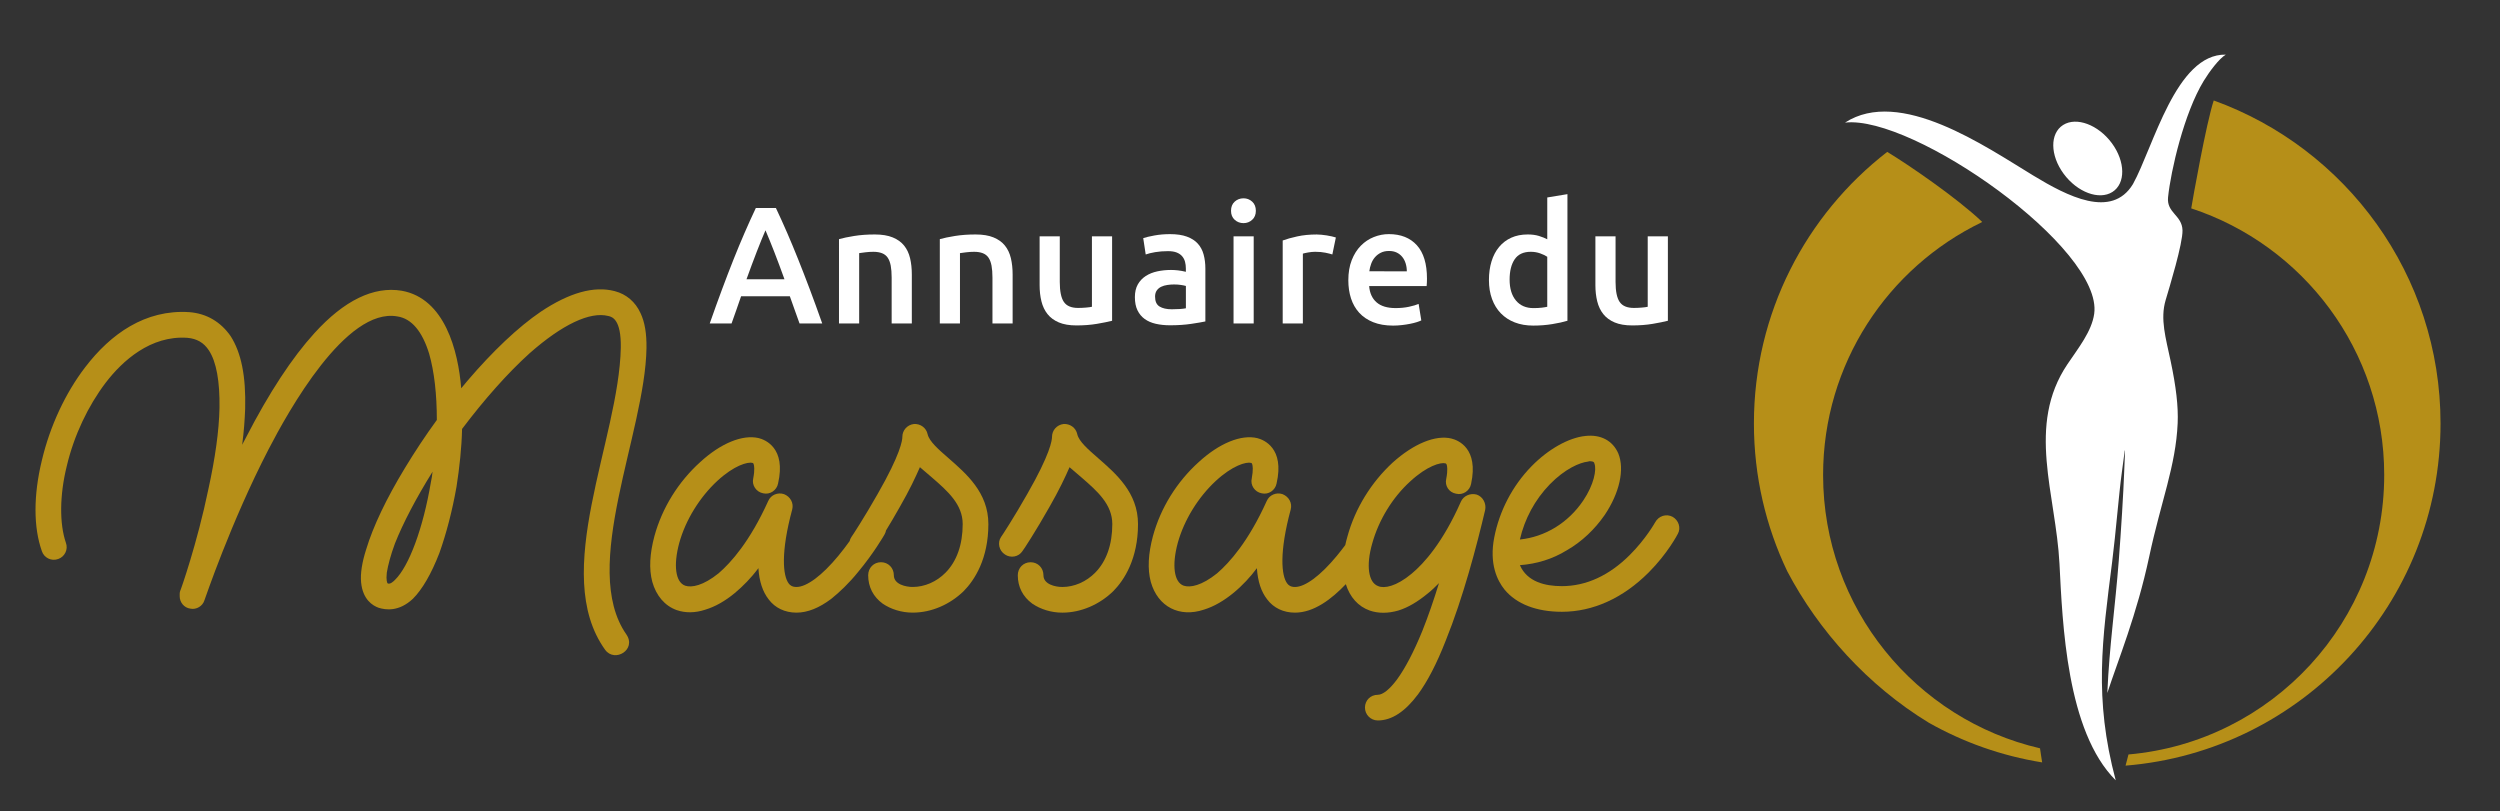<?xml version="1.0" encoding="utf-8"?>
<!-- Generator: Adobe Illustrator 16.0.0, SVG Export Plug-In . SVG Version: 6.00 Build 0)  -->
<!DOCTYPE svg PUBLIC "-//W3C//DTD SVG 1.1//EN" "http://www.w3.org/Graphics/SVG/1.1/DTD/svg11.dtd">
<svg version="1.1" id="Calque_1" xmlns="http://www.w3.org/2000/svg" xmlns:xlink="http://www.w3.org/1999/xlink" x="0px" y="0px"
	 width="208.844px" height="67.75px" viewBox="0 0 208.844 67.75" enable-background="new 0 0 208.844 67.75" xml:space="preserve">
<rect x="0" y="0" width="208.844" height="67.75" fill="#333333" stroke="none"/>
<g>
	<path fill="#B68F18" d="M53.503,26.147c-0.428-0.93-1.178-1.573-2.143-1.824c-1.752-0.464-3.826,0.143-6.184,1.716
		c-1.893,1.287-4.003,3.289-6.111,5.753l-0.536,0.645c-0.256-3.146-1.372-7.503-4.968-8.149c-2.359-0.394-4.825,0.822-7.291,3.538
		c-1.858,2.038-3.789,4.969-5.719,8.721l-0.321,0.608c0.144-1.072,0.215-2.073,0.25-3.003c0.071-2.715-0.322-4.682-1.216-6.076
		c-0.822-1.179-2.001-1.894-3.467-2.001c-3.656-0.233-6.552,1.812-8.685,4.61c-1.644,2.145-2.931,4.896-3.61,7.756
		c-0.714,2.931-0.714,5.611,0,7.613c0.179,0.536,0.787,0.856,1.359,0.644c0.535-0.18,0.857-0.788,0.643-1.359
		c-0.536-1.572-0.536-3.932,0.072-6.397c0.606-2.572,1.786-5.039,3.252-6.969c1.393-1.822,3.752-3.967,6.827-3.752
		c0.786,0.071,1.357,0.393,1.786,1.037c0.644,0.964,0.93,2.644,0.895,4.824c-0.037,1.896-0.358,4.183-0.93,6.791
		c-0.929,4.503-2.322,8.472-2.359,8.507c-0.044,0.131-0.036,0.289-0.036,0.429c0,0.5,0.358,0.965,0.894,1.036
		c0.5,0.106,1.036-0.215,1.179-0.716c0.036-0.071,2.18-6.469,5.362-12.616c1.62-3.116,6.446-11.863,10.757-11.078
		c1.18,0.178,2.074,1.25,2.645,3.109c0.43,1.5,0.644,3.395,0.644,5.539c-0.964,1.322-1.858,2.68-2.681,4.039
		c-1.537,2.536-2.645,4.86-3.216,6.753c-0.357,1.109-0.5,2.038-0.429,2.789c0.144,1.43,0.965,1.931,1.465,2.109
		c0.572,0.178,1.68,0.355,2.86-0.751c0.786-0.786,1.536-2.073,2.215-3.825c0.572-1.607,1.073-3.503,1.43-5.538
		c0.25-1.608,0.429-3.254,0.464-4.826c1.858-2.466,3.825-4.682,5.647-6.326c2.716-2.394,5.039-3.502,6.576-3.108
		c0.322,0.071,1.074,0.286,1.037,2.645c-0.145,7.672-5.915,18.829-1.309,25.238c0.797,1.105,2.656-0.015,1.768-1.291
		c-3.89-5.59,1.58-16.828,1.686-23.911C54.023,27.862,53.863,26.897,53.503,26.147z M35.992,40.3
		c-0.644,3.825-1.823,7.005-3.002,8.148c-0.107,0.107-0.394,0.395-0.609,0.287c-0.034-0.035-0.142-0.251-0.069-0.895
		c0.106-0.643,0.321-1.465,0.678-2.43c0.679-1.716,1.786-3.825,3.145-6.004C36.099,39.693,36.062,40.015,35.992,40.3z"/>
	<path fill="#B68F18" d="M139.728,43.175c-0.535-0.286-1.178-0.071-1.465,0.465c0,0-0.752,1.357-2.109,2.716
		c-1.715,1.716-3.645,2.609-5.682,2.609c-1.395,0-2.896-0.357-3.504-1.752c1.395-0.106,2.717-0.5,3.932-1.251
		c1.252-0.715,2.324-1.751,3.145-2.931c1.254-1.858,1.682-3.825,1.146-5.146c-0.465-1.074-1.467-1.609-2.754-1.465
		c-1.393,0.142-3.109,1.107-4.502,2.536c-1.609,1.645-2.682,3.753-3.109,5.933c-0.432,2.217,0.25,3.609,0.857,4.361
		c1,1.216,2.68,1.857,4.789,1.857c2.609,0,5.111-1.143,7.256-3.287c1.57-1.572,2.393-3.146,2.43-3.218
		C140.445,44.104,140.228,43.461,139.728,43.175z M129.47,40.457c1.252-1.286,2.502-1.823,3.182-1.895
		c0.072-0.033,0.145-0.033,0.178-0.033c0.287,0,0.359,0.104,0.359,0.179c0.213,0.498-0.037,1.786-0.93,3.108
		c-1.252,1.858-3.182,3.037-5.291,3.253C127.361,43.354,128.22,41.744,129.47,40.457z"/>
	<path fill="#B68F18" d="M123.355,41.315c-0.537-0.143-1.109,0.108-1.322,0.608c-1.502,3.396-3.076,5.145-4.111,6.004
		c-1.287,1.072-2.287,1.251-2.787,1.037c-0.822-0.286-1.037-1.716-0.5-3.574c0.535-1.93,1.68-3.824,3.18-5.183
		c1.395-1.287,2.539-1.607,2.932-1.5c0.033,0,0.07,0.035,0.105,0.105c0.037,0.107,0.109,0.43-0.035,1.181
		c-0.143,0.571,0.215,1.145,0.822,1.25c0.572,0.144,1.145-0.249,1.252-0.821c0.643-2.967-1.072-3.646-1.645-3.788
		c-1.322-0.321-3.145,0.429-4.896,1.999c-1.787,1.646-3.146,3.825-3.789,6.185c-0.07,0.245-0.133,0.483-0.182,0.718
		c-0.215,0.287-0.447,0.588-0.697,0.891c-1.357,1.645-2.643,2.608-3.504,2.608c-0.355,0-0.535-0.141-0.641-0.285
		c-0.502-0.644-0.68-2.609,0.285-6.184c0.143-0.536-0.143-1.071-0.68-1.286c-0.535-0.178-1.107,0.071-1.322,0.572
		c-1.535,3.395-3.109,5.146-4.145,6.04c-1.287,1.036-2.252,1.214-2.789,1.036c-0.82-0.285-1-1.716-0.5-3.572
		c0.537-1.933,1.715-3.825,3.18-5.184c1.395-1.288,2.539-1.61,2.932-1.502c0.072,0,0.072,0.037,0.107,0.107
		c0.035,0.106,0.105,0.428-0.035,1.181c-0.143,0.571,0.25,1.144,0.822,1.25c0.572,0.143,1.143-0.251,1.25-0.823
		c0.68-2.966-1.072-3.645-1.609-3.785c-1.357-0.324-3.18,0.427-4.895,2c-1.824,1.644-3.182,3.823-3.824,6.183
		c-0.393,1.466-0.465,2.751-0.18,3.824c0.59,2.095,2.404,2.999,4.432,2.322c1.727-0.524,3.375-2.035,4.432-3.467
		c0.072,1.108,0.357,1.967,0.859,2.609c0.535,0.715,1.357,1.107,2.32,1.107c1.598,0,3.078-1.15,4.25-2.38
		c0.342,1.096,1.037,1.86,1.99,2.203c0.717,0.249,1.539,0.249,2.396,0c0.82-0.252,1.643-0.752,2.465-1.431
		c0.322-0.25,0.607-0.537,0.93-0.857c-0.428,1.393-0.893,2.751-1.393,4.001c-0.715,1.752-1.432,3.112-2.109,4.041
		c-0.607,0.82-1.182,1.285-1.607,1.285c-0.609,0-1.074,0.465-1.074,1.072c0,0.572,0.465,1.072,1.074,1.072
		c1.178,0,2.285-0.749,3.357-2.18c0.787-1.073,1.572-2.574,2.322-4.503c1.432-3.538,2.576-7.863,3.289-10.901
		C124.175,42.067,123.89,41.495,123.355,41.315z"/>
	<path fill="#B68F18" d="M91.743,38.278c-0.822-0.715-1.609-1.395-1.75-2.002c-0.107-0.536-0.607-0.893-1.145-0.856
		c-0.572,0.07-0.965,0.535-0.965,1.071c0,0.286-0.145,1.43-2.074,4.789c-1.072,1.895-2.145,3.538-2.18,3.573
		c-0.32,0.466-0.18,1.145,0.322,1.467c0.465,0.321,1.145,0.214,1.465-0.287c0.072-0.071,1.143-1.716,2.252-3.681
		c0.82-1.43,1.322-2.502,1.68-3.323l1,0.858c1.322,1.142,2.572,2.25,2.572,3.894c0,1.717-0.5,3.116-1.428,4.057
		c-0.752,0.764-1.752,1.197-2.752,1.197c-0.572,0-1.572-0.215-1.572-0.977c0-0.618-0.465-1.09-1.072-1.09s-1.072,0.472-1.072,1.09
		c0,0.977,0.428,1.8,1.215,2.372c0.678,0.463,1.572,0.749,2.502,0.749c1.572,0,3.109-0.678,4.252-1.787
		c0.93-0.935,2.074-2.716,2.074-5.611C95.068,41.139,93.208,39.565,91.743,38.278z"/>
	<path fill="#B68F18" d="M79.243,38.278c-0.824-0.715-1.609-1.395-1.752-2.002c-0.107-0.536-0.607-0.893-1.145-0.856
		c-0.57,0.07-0.965,0.535-0.965,1.071c0,0.286-0.143,1.43-2.072,4.789c-1.072,1.895-2.145,3.538-2.18,3.573
		c-0.074,0.107-0.123,0.225-0.15,0.347c-0.273,0.383-0.592,0.804-0.941,1.227c-1.357,1.645-2.645,2.608-3.502,2.608
		c-0.357,0-0.535-0.141-0.643-0.285c-0.5-0.644-0.68-2.609,0.285-6.184c0.143-0.536-0.143-1.071-0.68-1.286
		c-0.537-0.178-1.109,0.071-1.322,0.572c-1.537,3.395-3.109,5.146-4.146,6.04c-1.287,1.036-2.252,1.214-2.787,1.036
		c-0.822-0.285-1-1.716-0.5-3.572c0.537-1.933,1.715-3.825,3.18-5.184c1.395-1.288,2.539-1.61,2.932-1.502
		c0.07,0,0.07,0.037,0.105,0.107c0.037,0.106,0.109,0.428-0.035,1.181c-0.143,0.571,0.252,1.144,0.824,1.25
		c0.572,0.143,1.143-0.251,1.25-0.823c0.678-2.966-1.072-3.645-1.607-3.785c-1.359-0.324-3.182,0.427-4.896,2
		c-1.824,1.644-3.182,3.823-3.826,6.183c-0.393,1.466-0.465,2.751-0.178,3.824c0.322,1.143,1.035,2,2.035,2.358
		c0.717,0.249,1.539,0.249,2.396-0.036c0.822-0.25,1.645-0.714,2.467-1.393c0.68-0.572,1.357-1.252,1.965-2.074
		c0.07,1.108,0.357,1.967,0.857,2.609c0.537,0.715,1.359,1.107,2.324,1.107c0.93,0,1.893-0.393,2.895-1.144
		c0.715-0.572,1.5-1.321,2.252-2.251c1.285-1.536,2.18-3.073,2.215-3.145c0.059-0.105,0.1-0.216,0.119-0.327
		c0.35-0.57,0.746-1.244,1.15-1.961c0.822-1.43,1.322-2.502,1.68-3.323l1.002,0.858c1.322,1.142,2.572,2.25,2.572,3.894
		c0,1.717-0.5,3.116-1.43,4.057c-0.75,0.764-1.752,1.197-2.75,1.197c-0.572,0-1.572-0.215-1.572-0.977
		c0-0.618-0.467-1.09-1.074-1.09c-0.605,0-1.07,0.472-1.07,1.09c0,0.977,0.428,1.8,1.213,2.372c0.682,0.463,1.572,0.749,2.504,0.749
		c1.57,0,3.107-0.678,4.252-1.787c0.93-0.935,2.072-2.716,2.072-5.611C82.566,41.139,80.708,39.565,79.243,38.278z"/>
</g>
<path fill="#B68F18" d="M157.654,12.689c1.719,1.036,5.836,3.848,7.932,5.849l-0.05,0.035c-7.835,3.791-13.239,11.819-13.239,21.105
	c0,11.118,7.738,20.427,18.121,22.835c0.057,0.35,0.128,0.908,0.178,1.176c-3.398-0.547-6.598-1.689-9.484-3.324
	c-5.053-3.08-9.193-7.66-11.813-12.651c-1.782-3.737-2.781-7.919-2.781-12.334C146.516,26.147,150.878,17.935,157.654,12.689
	L157.654,12.689z"/>
<path fill-rule="evenodd" clip-rule="evenodd" fill="#FFFFFF" d="M185.941,4.564c-0.556,0.317-1.38,1.428-1.85,2.198
	c-1.637,2.687-2.75,7.5-2.977,9.717c-0.133,1.311,1.172,1.488,1.207,2.76c0.029,1.095-1.087,4.749-1.41,5.836
	c-0.467,1.578,0.008,3.145,0.421,5.096c0.451,2.131,0.646,3.785,0.585,5.176c-0.152,3.573-1.39,6.526-2.379,11.159
	c-1.035,4.852-2.588,8.603-3.498,11.384c0.176-3.976,0.662-7.229,0.957-11.055c0.194-2.503,0.389-5.688,0.453-7.437
	c0.092-2.37,0.145-2.45-0.191,0.015c-0.271,1.978-0.498,5.017-0.815,7.526c-0.823,6.515-1.547,11.347,0.298,18.246
	c-4.114-4.097-4.442-13.122-4.698-18.09c-0.302-5.834-2.782-11.544,0.665-16.669c0.909-1.351,2.027-2.741,2.235-4.209
	c0.772-5.459-15.122-16.625-20.815-15.975c4.585-2.975,11.717,1.99,15.737,4.428c2.814,1.706,6.53,3.649,8.314,0.711
	C179.887,12.305,181.77,4.47,185.941,4.564L185.941,4.564L185.941,4.564z M172.347,10.442c-1.113,0.705-1.093,2.528,0.045,4.074
	c1.137,1.545,2.961,2.226,4.073,1.521s1.093-2.528-0.044-4.074C175.283,10.419,173.46,9.737,172.347,10.442L172.347,10.442
	L172.347,10.442z"/>
<path fill="#B68F18" d="M177.564,63.959l0.244-0.933c11.974-1.05,21.363-11.1,21.363-23.349c0-10.387-6.76-19.195-16.121-22.27
	c0.118-0.733,1.254-7.125,1.881-9.014c11.047,3.985,18.945,14.562,18.945,26.985C203.876,50.422,192.295,62.759,177.564,63.959
	L177.564,63.959z"/>
<g>
	<path fill="#FFFFFF" d="M66.791,27.019c-0.13-0.38-0.265-0.756-0.404-1.127s-0.274-0.751-0.405-1.141h-4.073
		c-0.131,0.39-0.264,0.772-0.398,1.148c-0.135,0.376-0.268,0.75-0.397,1.121h-1.823c0.361-1.03,0.704-1.981,1.029-2.853
		c0.324-0.872,0.642-1.698,0.952-2.478s0.618-1.521,0.925-2.227c0.306-0.705,0.621-1.401,0.945-2.087h1.675
		c0.324,0.687,0.64,1.382,0.946,2.087c0.306,0.706,0.614,1.448,0.925,2.227c0.312,0.779,0.632,1.605,0.961,2.478
		s0.675,1.823,1.037,2.853H66.791z M63.946,19.239c-0.214,0.492-0.458,1.09-0.731,1.795c-0.273,0.706-0.559,1.471-0.855,2.296h3.173
		c-0.297-0.826-0.584-1.596-0.862-2.31S64.149,19.712,63.946,19.239z"/>
	<path fill="#FFFFFF" d="M70.089,19.977c0.325-0.093,0.747-0.181,1.267-0.265s1.095-0.125,1.727-0.125
		c0.594,0,1.09,0.081,1.489,0.244c0.398,0.162,0.717,0.39,0.953,0.682c0.236,0.292,0.403,0.645,0.501,1.058
		c0.098,0.413,0.146,0.865,0.146,1.357v4.092h-1.685v-3.828c0-0.39-0.025-0.721-0.076-0.995c-0.052-0.273-0.135-0.496-0.251-0.668
		c-0.116-0.171-0.273-0.297-0.473-0.375c-0.2-0.079-0.443-0.119-0.731-0.119c-0.213,0-0.436,0.014-0.668,0.042
		c-0.231,0.028-0.403,0.051-0.515,0.069v5.874h-1.685V19.977z"/>
	<path fill="#FFFFFF" d="M78.51,19.977c0.325-0.093,0.747-0.181,1.267-0.265s1.095-0.125,1.727-0.125
		c0.594,0,1.09,0.081,1.489,0.244c0.398,0.162,0.717,0.39,0.953,0.682c0.236,0.292,0.403,0.645,0.501,1.058
		c0.098,0.413,0.146,0.865,0.146,1.357v4.092h-1.685v-3.828c0-0.39-0.025-0.721-0.076-0.995c-0.052-0.273-0.135-0.496-0.251-0.668
		c-0.116-0.171-0.273-0.297-0.473-0.375c-0.2-0.079-0.443-0.119-0.731-0.119c-0.213,0-0.436,0.014-0.668,0.042
		c-0.231,0.028-0.403,0.051-0.515,0.069v5.874H78.51V19.977z"/>
	<path fill="#FFFFFF" d="M92.902,26.796c-0.325,0.083-0.747,0.169-1.267,0.257c-0.521,0.088-1.091,0.132-1.712,0.132
		c-0.585,0-1.074-0.083-1.469-0.25s-0.71-0.399-0.946-0.696S87.102,25.588,87,25.175c-0.103-0.413-0.153-0.865-0.153-1.357V19.74
		h1.684v3.813c0,0.78,0.114,1.336,0.342,1.67c0.227,0.334,0.623,0.501,1.189,0.501c0.204,0,0.42-0.009,0.647-0.028
		s0.396-0.042,0.508-0.069V19.74h1.685V26.796z"/>
	<path fill="#FFFFFF" d="M97.744,19.559c0.557,0,1.025,0.069,1.406,0.208c0.38,0.139,0.684,0.334,0.911,0.585
		c0.228,0.25,0.39,0.554,0.487,0.912c0.098,0.357,0.146,0.749,0.146,1.176v4.412c-0.26,0.056-0.652,0.123-1.177,0.202
		s-1.115,0.119-1.774,0.119c-0.436,0-0.835-0.042-1.196-0.125c-0.362-0.083-0.671-0.218-0.926-0.404
		c-0.256-0.186-0.455-0.426-0.599-0.724c-0.144-0.297-0.216-0.663-0.216-1.1c0-0.417,0.081-0.77,0.243-1.058
		c0.163-0.288,0.383-0.522,0.661-0.703c0.279-0.181,0.602-0.311,0.968-0.39c0.366-0.079,0.749-0.118,1.148-0.118
		c0.186,0,0.38,0.012,0.584,0.035c0.204,0.023,0.423,0.063,0.654,0.119v-0.278c0-0.195-0.023-0.38-0.069-0.557
		c-0.047-0.176-0.128-0.332-0.243-0.466c-0.116-0.135-0.27-0.239-0.46-0.313c-0.19-0.074-0.429-0.111-0.717-0.111
		c-0.39,0-0.747,0.028-1.071,0.083c-0.325,0.056-0.59,0.121-0.794,0.195l-0.208-1.364c0.213-0.074,0.523-0.148,0.933-0.223
		C96.845,19.596,97.281,19.559,97.744,19.559z M97.884,25.836c0.52,0,0.914-0.028,1.183-0.083v-1.865
		c-0.093-0.028-0.228-0.056-0.403-0.083c-0.177-0.028-0.371-0.042-0.585-0.042c-0.186,0-0.373,0.014-0.563,0.042
		S97.154,23.883,97,23.957s-0.276,0.179-0.369,0.313c-0.093,0.135-0.139,0.304-0.139,0.508c0,0.399,0.125,0.675,0.375,0.828
		C97.118,25.759,97.457,25.836,97.884,25.836z"/>
	<path fill="#FFFFFF" d="M104.911,17.61c0,0.315-0.102,0.566-0.306,0.751c-0.204,0.186-0.445,0.279-0.724,0.279
		c-0.288,0-0.534-0.093-0.738-0.279c-0.204-0.185-0.306-0.436-0.306-0.751c0-0.325,0.102-0.58,0.306-0.765s0.45-0.279,0.738-0.279
		c0.278,0,0.52,0.093,0.724,0.279S104.911,17.286,104.911,17.61z M104.731,27.019h-1.684V19.74h1.684V27.019z"/>
	<path fill="#FFFFFF" d="M111.301,21.257c-0.14-0.046-0.332-0.095-0.578-0.146c-0.246-0.051-0.531-0.077-0.855-0.077
		c-0.187,0-0.383,0.019-0.592,0.056c-0.209,0.037-0.355,0.07-0.438,0.098v5.832h-1.685v-6.931c0.325-0.121,0.731-0.234,1.218-0.341
		c0.487-0.107,1.028-0.16,1.622-0.16c0.111,0,0.241,0.007,0.39,0.021c0.148,0.014,0.297,0.032,0.445,0.056
		c0.148,0.023,0.292,0.051,0.432,0.083c0.139,0.032,0.25,0.063,0.334,0.09L111.301,21.257z"/>
	<path fill="#FFFFFF" d="M112.636,23.414c0-0.64,0.095-1.201,0.285-1.684c0.19-0.482,0.443-0.884,0.759-1.204
		c0.315-0.32,0.677-0.562,1.086-0.724c0.408-0.163,0.825-0.244,1.252-0.244c1.002,0,1.784,0.311,2.346,0.933
		s0.842,1.549,0.842,2.783c0,0.093-0.002,0.197-0.007,0.313s-0.012,0.22-0.021,0.313h-4.802c0.046,0.584,0.252,1.037,0.619,1.357
		c0.366,0.32,0.897,0.48,1.594,0.48c0.408,0,0.781-0.037,1.12-0.111s0.605-0.153,0.8-0.237l0.223,1.378
		c-0.093,0.046-0.22,0.095-0.382,0.146c-0.163,0.051-0.349,0.098-0.558,0.139c-0.208,0.042-0.434,0.077-0.675,0.104
		S116.63,27.2,116.38,27.2c-0.641,0-1.197-0.096-1.67-0.286c-0.474-0.19-0.863-0.455-1.17-0.793
		c-0.306-0.338-0.533-0.737-0.682-1.197C112.71,24.465,112.636,23.962,112.636,23.414z M117.522,22.663
		c0-0.232-0.033-0.452-0.098-0.661c-0.065-0.208-0.16-0.39-0.285-0.542c-0.126-0.153-0.278-0.274-0.46-0.362
		c-0.181-0.088-0.396-0.132-0.646-0.132c-0.261,0-0.487,0.048-0.683,0.146c-0.194,0.098-0.359,0.225-0.494,0.383
		s-0.238,0.339-0.313,0.543c-0.075,0.204-0.126,0.413-0.153,0.626H117.522z"/>
	<path fill="#FFFFFF" d="M130.939,26.796c-0.334,0.102-0.754,0.195-1.26,0.278s-1.037,0.125-1.594,0.125
		c-0.575,0-1.09-0.088-1.545-0.265c-0.454-0.176-0.842-0.429-1.162-0.758c-0.32-0.33-0.566-0.729-0.737-1.197
		c-0.172-0.468-0.258-0.995-0.258-1.58c0-0.575,0.072-1.097,0.216-1.566c0.144-0.468,0.354-0.87,0.633-1.204
		c0.279-0.334,0.617-0.592,1.017-0.772c0.398-0.181,0.858-0.271,1.378-0.271c0.353,0,0.663,0.042,0.933,0.125
		c0.269,0.083,0.501,0.177,0.695,0.278v-3.493l1.685-0.278V26.796z M126.109,23.358c0,0.743,0.177,1.325,0.529,1.747
		s0.84,0.633,1.461,0.633c0.27,0,0.499-0.012,0.689-0.035c0.189-0.023,0.346-0.048,0.466-0.076v-4.176
		c-0.148-0.102-0.346-0.197-0.591-0.285c-0.246-0.088-0.509-0.132-0.787-0.132c-0.612,0-1.06,0.209-1.343,0.626
		S126.109,22.644,126.109,23.358z"/>
	<path fill="#FFFFFF" d="M139.331,26.796c-0.325,0.083-0.747,0.169-1.267,0.257c-0.521,0.088-1.091,0.132-1.712,0.132
		c-0.585,0-1.074-0.083-1.469-0.25s-0.71-0.399-0.946-0.696s-0.406-0.652-0.508-1.065c-0.103-0.413-0.153-0.865-0.153-1.357V19.74
		h1.684v3.813c0,0.78,0.114,1.336,0.342,1.67c0.227,0.334,0.623,0.501,1.189,0.501c0.204,0,0.42-0.009,0.647-0.028
		s0.396-0.042,0.508-0.069V19.74h1.685V26.796z"/>
</g>
</svg>
